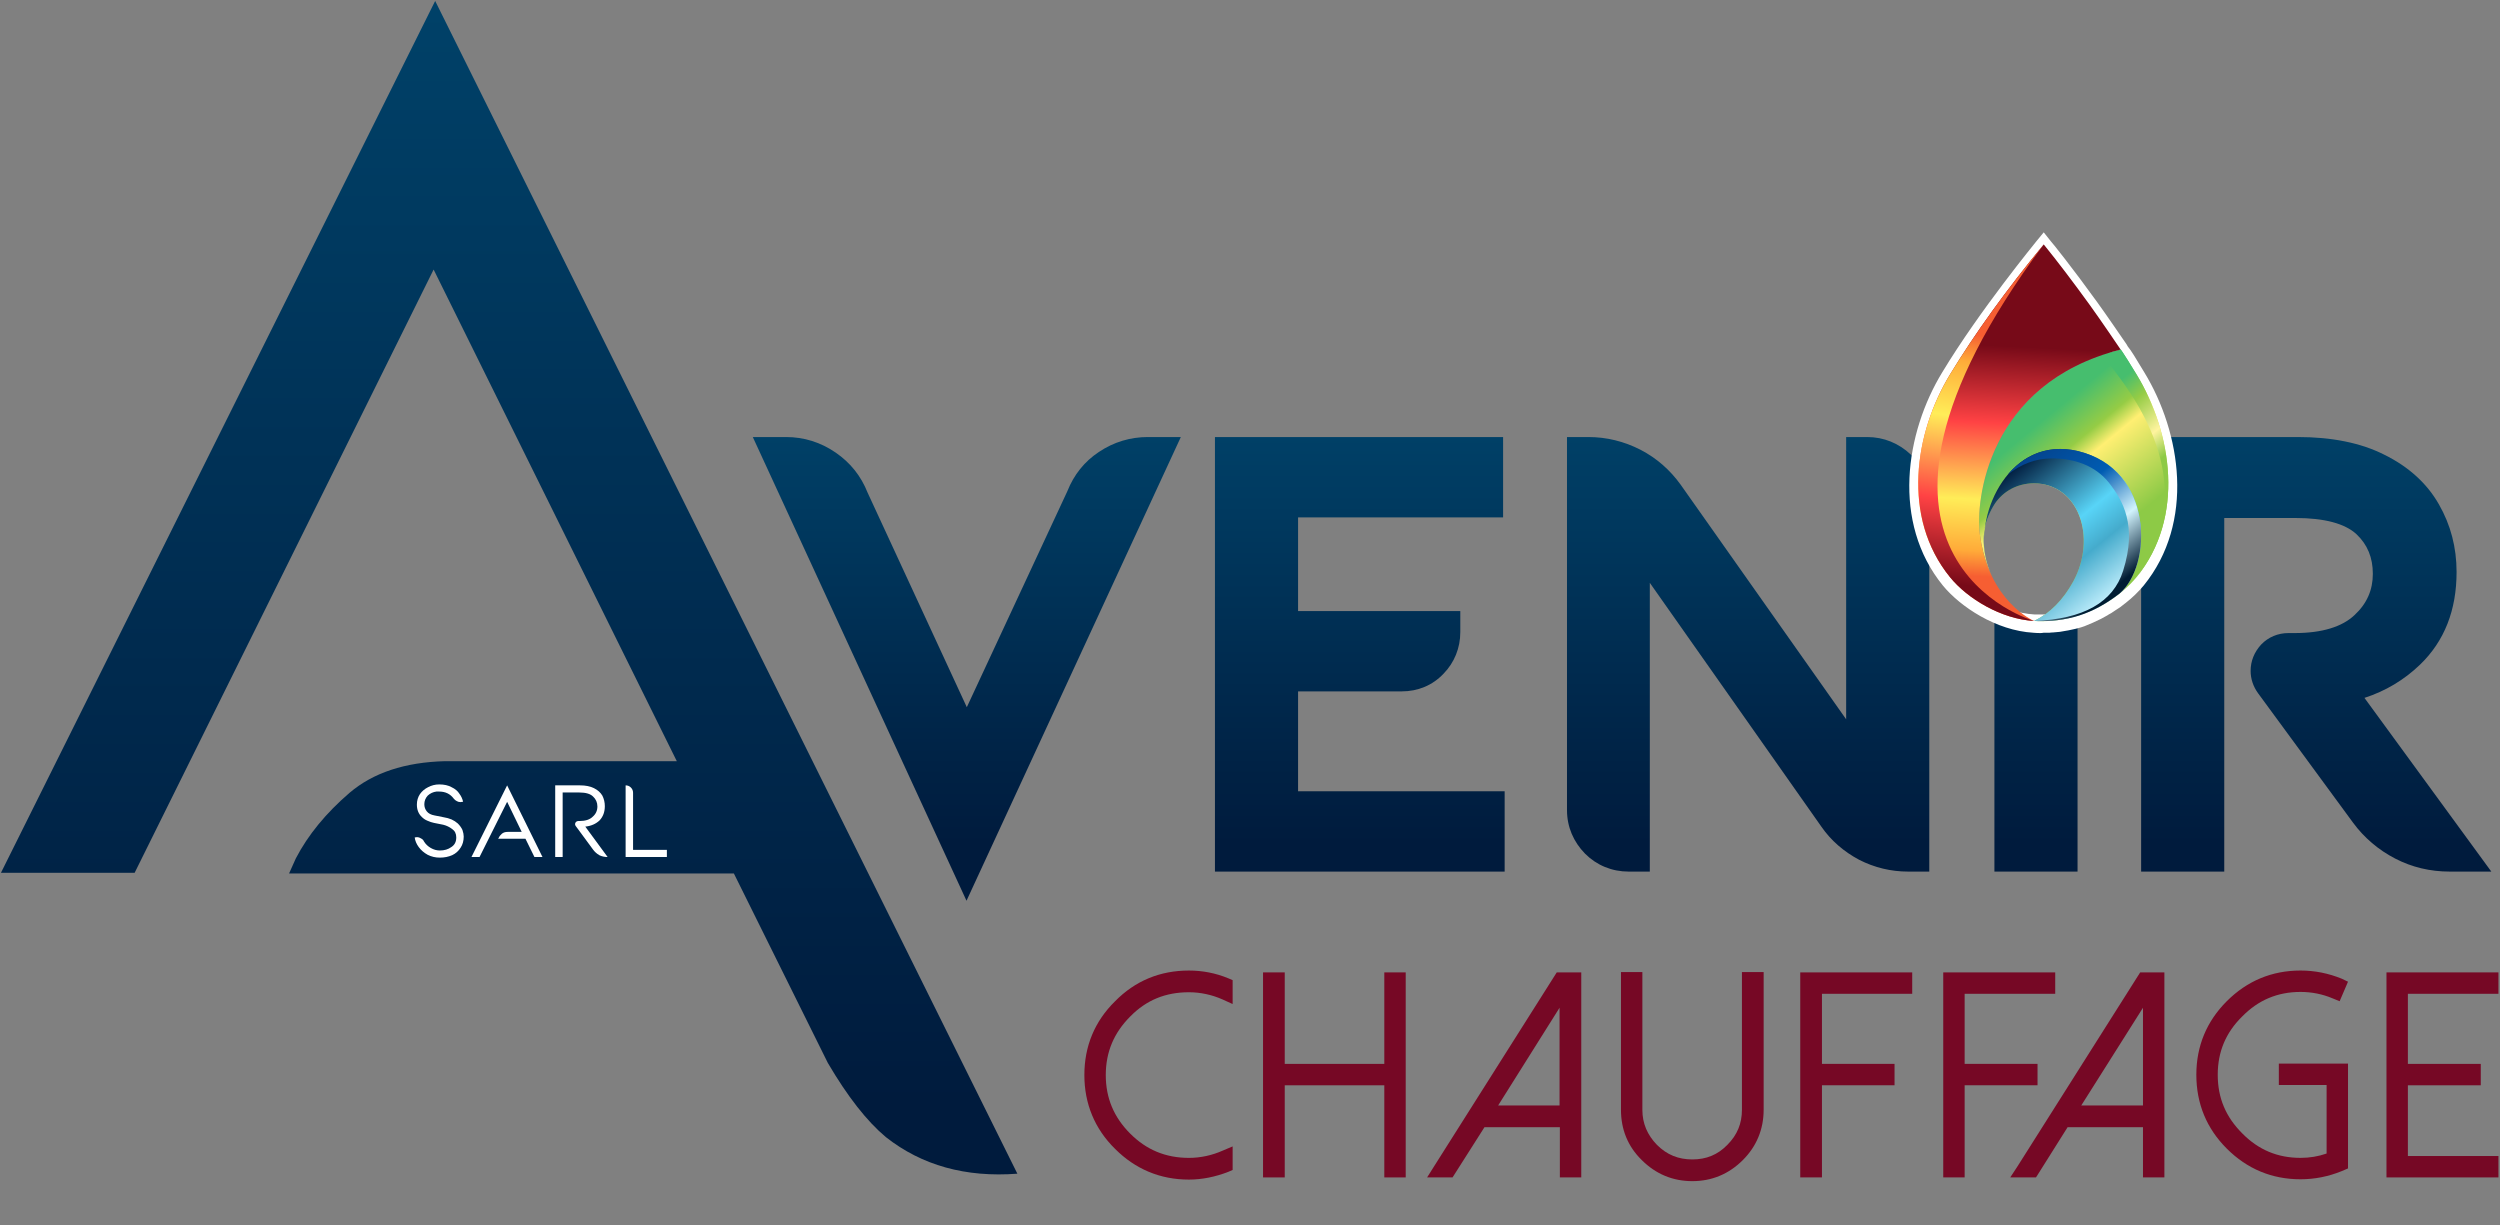 <svg version="1.2" xmlns="http://www.w3.org/2000/svg" viewBox="0 0 806 395" width="806" height="395">
	<rect x="0" y="0" width="806" height="395" fill="#808080" stroke="none"/>
	<title>Logotype - Avenir Chauffage-ai</title>
	<defs>
		<linearGradient id="g1" x1="332" y1="2.9" x2="332" y2="356.1" gradientUnits="userSpaceOnUse">
			<stop offset="0" stop-color="#004168"/>
			<stop offset="1" stop-color="#001b3d"/>
		</linearGradient>
		<linearGradient id="g2" x1="673.8" y1="137.6" x2="673.8" y2="271.9" gradientUnits="userSpaceOnUse">
			<stop offset="0" stop-color="#004168"/>
			<stop offset="1" stop-color="#001b3d"/>
		</linearGradient>
		<linearGradient id="g3" x1="384.7" y1="137.6" x2="384.7" y2="271.9" gradientUnits="userSpaceOnUse">
			<stop offset="0" stop-color="#004168"/>
			<stop offset="1" stop-color="#001b3d"/>
		</linearGradient>
		<linearGradient id="g4" x1="489.1" y1="137.6" x2="489.1" y2="271.9" gradientUnits="userSpaceOnUse">
			<stop offset="0" stop-color="#004168"/>
			<stop offset="1" stop-color="#001b3d"/>
		</linearGradient>
		<linearGradient id="g5" x1="626" y1="137.6" x2="626" y2="271.9" gradientUnits="userSpaceOnUse">
			<stop offset="0" stop-color="#004168"/>
			<stop offset="1" stop-color="#001b3d"/>
		</linearGradient>
		<linearGradient id="g6" x1="807.2" y1="137.6" x2="807.2" y2="271.9" gradientUnits="userSpaceOnUse">
			<stop offset="0" stop-color="#004168"/>
			<stop offset="1" stop-color="#001b3d"/>
		</linearGradient>
		<linearGradient id="g7" x1="676.9" y1="104.4" x2="716" y2="151.8" gradientUnits="userSpaceOnUse">
			<stop offset=".2" stop-color="#46be6e"/>
			<stop offset=".4" stop-color="#95cc45"/>
			<stop offset=".5" stop-color="#ffef72"/>
			<stop offset=".9" stop-color="#8dca46"/>
		</linearGradient>
		<linearGradient id="g8" x1="680.9" y1="114.5" x2="706.2" y2="145.2" gradientUnits="userSpaceOnUse">
			<stop offset=".2" stop-color="#46be6e"/>
			<stop offset=".4" stop-color="#95cc45"/>
			<stop offset=".7" stop-color="#fff49e"/>
			<stop offset=".9" stop-color="#8dca46"/>
		</linearGradient>
		<linearGradient id="g9" x1="674.6" y1="129.7" x2="707.8" y2="170.6" gradientUnits="userSpaceOnUse">
			<stop offset="0" stop-color="#001b3d"/>
			<stop offset=".5" stop-color="#58d4f7"/>
			<stop offset=".7" stop-color="#45abcc"/>
			<stop offset="1" stop-color="#c0eefc"/>
		</linearGradient>
		<linearGradient id="g10" x1="613.4" y1="193" x2="617.4" y2="110.2" gradientUnits="userSpaceOnUse">
			<stop offset=".1" stop-color="#f65e32"/>
			<stop offset=".2" stop-color="#ffab39"/>
			<stop offset=".4" stop-color="#ffed58"/>
			<stop offset=".7" stop-color="#ff4244"/>
			<stop offset="1" stop-color="#770a18"/>
		</linearGradient>
		<linearGradient id="g11" x1="669" y1="103.1" x2="657.2" y2="191.9" gradientUnits="userSpaceOnUse">
			<stop offset=".1" stop-color="#f65e32"/>
			<stop offset=".2" stop-color="#ffab39"/>
			<stop offset=".4" stop-color="#ffed58"/>
			<stop offset=".7" stop-color="#ff4244"/>
			<stop offset="1" stop-color="#770a18"/>
		</linearGradient>
		<linearGradient id="g12" x1="674.6" y1="127.4" x2="707.8" y2="168.3" gradientUnits="userSpaceOnUse">
			<stop offset="0" stop-color="#04418a"/>
			<stop offset=".4" stop-color="#005cb2"/>
			<stop offset=".7" stop-color="#d1f3fd"/>
			<stop offset="1" stop-color="#001c33"/>
		</linearGradient>
	</defs>
	<style>
		.s0 { fill: url(#g1) } 
		.s1 { fill: url(#g2) } 
		.s2 { fill: url(#g3) } 
		.s3 { fill: url(#g4) } 
		.s4 { fill: url(#g5) } 
		.s5 { fill: url(#g6) } 
		.s6 { fill: #760825 } 
		.s7 { fill: #004168 } 
		.s8 { fill: #4e5056 } 
		.s9 { fill: #6dc248 } 
		.s10 { fill: #ffffff } 
		.s11 { fill: url(#g7) } 
		.s12 { fill: url(#g8) } 
		.s13 { fill: url(#g9) } 
		.s14 { fill: url(#g10) } 
		.s15 { mix-blend-mode: overlay;fill: url(#g11) } 
		.s16 { fill: url(#g12) } 
	</style>
	<g id="Calque 1">
		<g id="&lt;Group&gt;">
			<path id="&lt;Compound Path&gt;" class="s0" d="m285.6 366.6q-9.2-7.7-18.7-23.9l-30.3-61.1h-143.4l2.2-4.9q5.9-11.3 17.3-21.1q11.4-9.7 30.8-10.2h74.7l-78.4-158.5l-96.4 194.5h-43.1l140-281.1l187.7 378.1q-25 1.9-42.4-11.8z" />
			<g id="&lt;Group&gt;">
				<path id="&lt;Path&gt;" class="s1" d="m643 199h26.8v82h-26.8z" />
				<path id="&lt;Path&gt;" class="s2" d="m370.1 140.9h10.6l-69.1 149.5l-68.9-149.5h10.7c5.8 0 11.2 1.7 16 5c4.8 3.3 8.2 7.6 10.3 12.9l32 69.2l32.4-69.6c2.1-5.3 5.5-9.6 10.2-12.7c4.8-3.2 10.1-4.8 15.8-4.8z" />
				<path id="&lt;Path&gt;" class="s3" d="m418.5 255.1h66.6v25.9h-93.4v-140.1h92.9v25.9h-66.1v30.2h52.3v6.8c0 5.1-1.9 9.8-5.4 13.4c-3.6 3.8-8.3 5.7-13.5 5.7h-33.4z" />
				<path id="&lt;Path&gt;" class="s4" d="m616.1 146.6c3.8 3.8 5.9 8.7 5.9 14.1v120.3h-6.8c-5.6 0-10.9-1.3-15.8-3.8c-4.9-2.6-9.1-6.2-12.2-10.7l-55.3-78.6v93.1h-6.8c-5.4 0-10.3-2-14.1-5.8c-3.7-3.8-5.8-8.6-5.8-14v-120.3h6.9c5.9 0 11.5 1.4 16.8 4.1c5.2 2.7 9.5 6.5 12.9 11.2l53.4 75.7v-91h6.8c5.3 0 10.2 2 14.1 5.7z" />
				<path id="&lt;Path&gt;" class="s5" d="m803.2 281h-13.4c-6.3 0-12.2-1.4-17.6-4.2c-5.4-2.8-10-6.7-13.6-11.6l-30.6-41.7c-1.6-2.2-2.4-4.7-2.4-7.2c0-3.2 1.2-6.1 3.4-8.5c2.3-2.4 5.4-3.7 8.8-3.7h2c8.8 0 15.3-2 19.3-5.8c4-3.7 5.9-8.1 5.9-13.3c0-5.2-1.7-9.4-5.3-12.8c-3.7-3.4-10.3-5.2-19.7-5.2h-22.9v114h-26.8v-140.1h50.6c10.9 0 20.3 1.9 27.8 5.7c7.9 3.9 13.8 9.3 17.6 16c3.8 6.6 5.7 13.9 5.7 21.8c0 12.3-3.9 22.3-11.8 29.9c-5.1 4.9-11.1 8.5-17.9 10.7z" />
			</g>
			<g id="&lt;Group&gt;">
				<path id="&lt;Path&gt;" class="s6" d="m396 315.4l1.4 0.6v1.5v2.6v3.6l-3.3-1.5c-3.4-1.5-7.1-2.3-10.8-2.3c-7.5 0-13.7 2.5-18.9 7.8c-5.3 5.3-7.9 11.5-7.9 18.9c0 7.4 2.6 13.6 7.9 18.9c5.2 5.2 11.4 7.8 18.9 7.8c3.7 0 7.4-0.8 10.8-2.3l3.3-1.4v3.6v2.4v1.6l-1.4 0.6c-4.1 1.6-8.4 2.5-12.7 2.5c-9.3 0-17.3-3.4-23.8-9.9c-6.6-6.5-9.9-14.6-9.9-23.8c0-9.3 3.3-17.3 9.9-23.8c6.5-6.6 14.5-9.9 23.8-9.9c4.3 0 8.6 0.8 12.7 2.5z" />
				<path id="&lt;Path&gt;" class="s6" d="m450.9 313.5h2.3v2.3v61.5v2.3h-2.3h-2.3h-2.3v-2.3v-27.4h-32.1v27.4v2.3h-2.3h-2.3h-2.4v-2.3v-61.5v-2.3h2.4h2.3h2.3v2.3v27.2h32.1v-27.2v-2.3h2.3z" />
				<path id="&lt;Compound Path&gt;" fill-rule="evenodd" class="s6" d="m509.8 313.5v66.1h-6.9v-16.2h-24.3l-9.6 15.1l-0.7 1.1h-8.2l2.2-3.5l38.9-61.5l0.7-1.1zm-4.6 3.4l-26.4 41.8zm-2.4 8l-19.8 31.5h19.8z" />
				<path id="&lt;Compound Path&gt;" fill-rule="evenodd" class="s6" d="m568.6 313.4v44.4c0 6.3-2.3 11.8-6.7 16.2c-4.5 4.5-10 6.8-16.3 6.8c-6.3 0-11.8-2.3-16.3-6.8c-4.5-4.4-6.7-9.9-6.7-16.2v-44.4h6.9v44.4c0 4.4 1.6 8.1 4.7 11.3c3.2 3.2 6.9 4.7 11.4 4.7c4.5 0 8.2-1.5 11.3-4.7c3.2-3.2 4.7-6.9 4.7-11.3v-44.4zm-27.6 62.2c-1.6-0.4-3-1.1-4.4-1.9c1.4 0.8 2.8 1.5 4.4 1.9zm1 0.2q-0.5-0.1-1-0.2q0.5 0.1 1 0.2z" />
				<path id="&lt;Path&gt;" class="s6" d="m614.2 313.5h2.3v2.3v2.3v2.3h-2.3h-26.8v22.6h21.1h2.3v2.3v2.3v2.3h-2.3h-21.1v27.4v2.3h-2.3h-2.3h-2.4v-2.3v-61.5v-2.3h2.4z" />
				<path id="&lt;Path&gt;" class="s6" d="m654.5 349.9h-21.1v27.4v2.3h-2.3h-2.3h-2.3v-2.3v-61.5v-2.3h2.3h31.4h2.4v2.3v2.3v2.3h-2.4h-26.8v22.6h21.1h2.4v2.3v2.3v2.3z" />
				<path id="&lt;Compound Path&gt;" fill-rule="evenodd" class="s6" d="m697.8 313.5v66.1h-6.9v-16.2h-24.3l-9.5 15.1l-0.7 1.1h-8.3l2.3-3.5l38.9-61.5l0.7-1.1zm-4.6 3.4l-26.5 41.8zm-2.3 8l-19.9 31.5h19.9z" />
				<path id="&lt;Path&gt;" class="s6" d="m754.7 342.9h2.3v2.3v29.9v1.6l-1.4 0.6l-0.7 0.3c-4.2 1.7-8.6 2.6-13.2 2.6c-9.2 0-17.2-3.3-23.8-9.9c-6.5-6.5-9.8-14.5-9.8-23.8c0-9.2 3.3-17.2 9.8-23.7c6.6-6.6 14.6-9.9 23.8-9.9c4.6 0 9 0.9 13.2 2.6l2.1 1l-0.9 2.1l-0.9 2.1l-0.9 2.1l-2.2-0.9c-3.3-1.4-6.8-2.1-10.4-2.1c-7.4 0-13.6 2.6-18.8 7.9c-5.3 5.2-7.9 11.4-7.9 18.8c0 7.5 2.6 13.6 7.9 18.9c5.2 5.3 11.4 7.9 18.8 7.9q4.4 0 8.4-1.4v-22.1h-13.1h-2.3v-2.3v-2.3v-2.3h2.3z" />
				<path id="&lt;Compound Path&gt;" fill-rule="evenodd" class="s6" d="m805.5 313.5v6.9h-29.2v22.6h23.5v6.9h-23.5v22.8h29.2v6.9h-36.1v-66.1zm-31.5 61.5h29.2z" />
			</g>
			<g id="&lt;Group&gt;">
				<path id="&lt;Compound Path&gt;" fill-rule="evenodd" class="s7" d="m3.7 487.8h-1.3v-33.2h11.7q3.6 0 6.1 2.5q2.5 2.6 2.5 6.1q0 3.6-2.5 6.2q-2.5 2.5-6.1 2.5h-10.4zm0-17.1h10.4q3.1 0 5.2-2.2q2.2-2.2 2.2-5.2q0-3.1-2.2-5.3q-2.1-2.2-5.2-2.2h-10.4z" />
				<path id="&lt;Compound Path&gt;" class="s7" d="m30.6 454.6v31.9h15.7v1.3h-16.9v-33.2z" />
				<path id="&lt;Compound Path&gt;" fill-rule="evenodd" class="s7" d="m50.2 483.1q-4.9-4.9-4.9-11.9q0-7 4.9-12q5-4.9 12-4.9q7 0 11.9 4.9q5 5 5 12q0 7-5 11.9q-4.9 5-11.9 5q-7 0-12-5zm0.9-23q-4.6 4.6-4.6 11.1q0 6.5 4.6 11.1q4.6 4.6 11.1 4.6q6.5 0 11-4.6q4.6-4.6 4.6-11.1q0-6.5-4.6-11.1q-4.5-4.6-11-4.6q-6.5 0-11.1 4.6z" />
				<path id="&lt;Compound Path&gt;" class="s7" d="m117.2 454.6v33.2h-1.2v-32l-13.8 32h-1.6l-13.8-32v32h-1.2v-33.2h2l13.8 31.9l13.8-31.9z" />
				<path id="&lt;Compound Path&gt;" fill-rule="evenodd" class="s7" d="m124.9 487.8v-33.2h9.6q3.5 0 6 2.5q2.5 2.5 2.5 6q0 2.4-1.2 4.5q-1.2 2-3.3 3.1q2.9 0.7 4.8 3q1.9 2.4 1.9 5.4q0 3.6-2.5 6.1q-2.6 2.6-6.1 2.6zm1.2-17.3h8.4q3 0 5.1-2.2q2.2-2.1 2.2-5.2q0-3-2.2-5.1q-2.1-2.2-5.1-2.2h-8.4zm0 16.1h10.4q3.1 0 5.3-2.2q2.1-2.2 2.1-5.2q0-3.1-2.1-5.3q-2.2-2.1-5.3-2.1h-10.4z" />
				<path id="&lt;Compound Path&gt;" class="s7" d="m168.8 454.6v1.2h-15.8v14.7h12.7v1.2h-12.7v14.8h15.8v1.3h-17v-33.2z" />
				<path id="&lt;Compound Path&gt;" fill-rule="evenodd" class="s7" d="m195 487.8l-8.3-15.9h-10v15.9h-1.3v-33.2h11.7q3.6 0 6.1 2.5q2.6 2.6 2.6 6.1q0 3.4-2.3 5.8q-2.1 2.5-5.4 2.8l8.3 16zm-18.3-17.2h10.4q3.1 0 5.2-2.1q2.2-2.2 2.2-5.3q0-3-2.2-5.2q-2.1-2.2-5.2-2.2h-10.4z" />
				<path id="&lt;Compound Path&gt;" class="s7" d="m204.2 487.8h-1.3v-33.2h1.3z" />
				<path id="&lt;Compound Path&gt;" class="s7" d="m228.9 454.6v1.2h-15.7v14.7h12.7v1.2h-12.7v14.8h15.7v1.3h-16.9v-33.2z" />
				<path id="&lt;Compound Path&gt;" class="s8" d="m256.7 470.4q0 1.4-1 2.4q-1 1-2.4 1q-1.4 0-2.4-1q-0.9-1-0.9-2.4q0-1.3 0.9-2.3q1-1 2.4-1q1.4 0 2.4 1q1 1 1 2.3z" />
				<path id="&lt;Compound Path&gt;" class="s6" d="m294.4 486.9q3.4 0 6.4-1.4v1.4q-3.1 1.2-6.4 1.2q-7 0-11.9-4.9q-5-5-5-12q0-7 5-12q4.9-4.9 11.9-4.9q3.3 0 6.4 1.2v1.4q-3-1.4-6.4-1.4q-6.5 0-11 4.6q-4.6 4.6-4.6 11.1q0 6.5 4.6 11.1q4.5 4.6 11 4.6z" />
				<path id="&lt;Compound Path&gt;" class="s6" d="m329.8 454.6v33.2h-1.3v-16.1h-19.8v16.1h-1.3v-33.2h1.3v15.9h19.8v-15.9z" />
				<path id="&lt;Compound Path&gt;" fill-rule="evenodd" class="s6" d="m359.1 454.6v33.2h-1.2v-8.8h-15.1l-5.5 8.8h-1.5l6.2-9.8v-0.3h0.1l14.7-23.1zm-15.5 23.1h14.3v-22.5z" />
				<path id="&lt;Compound Path&gt;" class="s6" d="m370.6 485.1q-3.3-3.2-3.3-7.9v-22.6h1.3v22.6q0 4.1 2.9 7q2.9 3 7 3q4.1 0 7-3q2.9-2.9 2.9-7v-22.6h1.3v22.6q0 4.7-3.3 7.9q-3.3 3.3-7.9 3.3q-4.6 0-7.9-3.3z" />
				<path id="&lt;Compound Path&gt;" class="s6" d="m414.3 454.6v1.2h-15.7v14.7h12.7v1.2h-12.7v16.1h-1.2v-33.2z" />
				<path id="&lt;Compound Path&gt;" class="s6" d="m438 454.6v1.2h-15.7v14.7h12.6v1.2h-12.6v16.1h-1.3v-33.2z" />
				<path id="&lt;Compound Path&gt;" fill-rule="evenodd" class="s6" d="m455.9 454.6v33.2h-1.3v-8.8h-15l-5.6 8.8h-1.4l6.2-9.8v-0.3h0.1l14.7-23.1zm-15.5 23.1h14.2v-22.5z" />
				<path id="&lt;Compound Path&gt;" class="s6" d="m467.7 483.1q-5-4.9-5-11.9q0-7 5-12q4.9-4.9 11.9-4.9q3.5 0 6.6 1.3l-0.5 1.1q-2.9-1.2-6.1-1.2q-6.5 0-11 4.6q-4.6 4.6-4.6 11.1q0 6.5 4.6 11.1q4.5 4.6 11 4.6q3 0 5.8-1.1v-14.1h-8.3v-1.3h9.5v16.2l-0.4 0.2q-3.1 1.3-6.6 1.3q-7 0-11.9-5z" />
				<path id="&lt;Compound Path&gt;" class="s6" d="m511.6 454.6v1.2h-15.7v14.7h12.6v1.2h-12.6v14.8h15.7v1.3h-17v-33.2z" />
				<path id="&lt;Compound Path&gt;" class="s8" d="m539.3 470.4q0 1.4-1 2.4q-0.9 1-2.3 1q-1.4 0-2.4-1q-1-1-1-2.4q0-1.3 1-2.3q1-1 2.4-1q1.4 0 2.3 1q1 1 1 2.3z" />
				<path id="&lt;Compound Path&gt;" class="s9" d="m578.5 454.6v1.2h-15.8v14.7h12.7v1.2h-12.7v14.8h15.8v1.3h-17v-33.2zm-7.7-6.5l-1 5.5h-0.6v-5.5z" />
				<path id="&lt;Compound Path&gt;" class="s9" d="m586.4 454.6v31.9h15.7v1.3h-16.9v-33.2z" />
				<path id="&lt;Compound Path&gt;" class="s9" d="m625.6 454.6v1.2h-15.7v14.7h12.7v1.2h-12.7v14.8h15.7v1.3h-16.9v-33.2z" />
				<path id="&lt;Compound Path&gt;" class="s9" d="m647.9 486.9q3.4 0 6.4-1.4v1.4q-3.1 1.2-6.4 1.2q-7 0-11.9-4.9q-5-5-5-12q0-7 5-12q4.9-4.9 11.9-4.9q3.3 0 6.4 1.2v1.4q-3-1.4-6.4-1.4q-6.5 0-11 4.6q-4.6 4.6-4.6 11.1q0 6.5 4.6 11.1q4.5 4.6 11 4.6z" />
				<path id="&lt;Compound Path&gt;" class="s9" d="m681.2 454.6v1.2h-10.2v32h-1.3v-32h-10.2v-1.2z" />
				<path id="&lt;Compound Path&gt;" fill-rule="evenodd" class="s9" d="m707.2 487.8l-8.3-15.9h-10v15.9h-1.2v-33.2h11.6q3.6 0 6.1 2.5q2.6 2.6 2.6 6.1q0 3.4-2.2 5.8q-2.2 2.5-5.5 2.8l8.3 16zm-18.3-17.2h10.4q3.1 0 5.2-2.1q2.2-2.2 2.2-5.3q0-3-2.2-5.2q-2.1-2.2-5.2-2.2h-10.4z" />
				<path id="&lt;Compound Path&gt;" class="s9" d="m716.4 487.8h-1.3v-33.2h1.3z" />
				<path id="&lt;Compound Path&gt;" class="s9" d="m739.8 486.9q3.3 0 6.4-1.4v1.4q-3.1 1.2-6.4 1.2q-7 0-12-4.9q-5-5-5-12q0-7 5-12q5-4.9 12-4.9q3.3 0 6.4 1.2v1.4q-3.1-1.4-6.4-1.4q-6.5 0-11.1 4.6q-4.6 4.6-4.6 11.1q0 6.5 4.6 11.1q4.6 4.6 11.1 4.6z" />
				<path id="&lt;Compound Path&gt;" class="s9" d="m754 487.8h-1.2v-33.2h1.2z" />
				<path id="&lt;Compound Path&gt;" class="s9" d="m782.1 454.6v1.2h-10.2v32h-1.2v-32h-10.3v-1.2z" />
				<path id="&lt;Compound Path&gt;" class="s9" d="m805.6 454.6v1.2h-15.8v14.7h12.7v1.2h-12.7v14.8h15.8v1.3h-17v-33.2zm-7.7-6.5l-1 5.5h-0.6v-5.5z" />
			</g>
			<g id="&lt;Group&gt;">
				<path id="&lt;Compound Path&gt;" class="s10" d="m149.1 267.6q0.4 1.2 0.4 2.1q0 2.1-1 3.6q-1 1.6-2.7 2.4q-1.8 0.8-4 0.8q-2.1 0-3.9-0.9q-1.8-1-2.9-2.5q-1.1-1.5-1.3-3.1q0.4-0.1 0.7-0.1q0.7 0 1.3 0.4q0.7 0.3 1 1q0.8 1.3 2.2 2.1q1.4 0.8 2.9 0.8q2.2 0 3.7-1.1q1.6-1 1.6-3.1q0-1.8-1.3-2.7q-1.3-1-2.9-1.4l-3-0.6q-1-0.2-2.1-0.7q-1-0.4-1.8-1.2q-1.6-1.5-1.6-4q0-1.9 1-3.4q1-1.4 2.6-2.2q1.7-0.9 3.6-0.9q2.4 0 4 0.9q1.7 0.8 2.5 2.1q0.9 1.2 1.2 2.6h-0.2q-0.4 0.1-0.6 0.1q-0.7 0-1.2-0.3q-0.6-0.3-1-0.8q-1.7-2.3-4.7-2.3q-0.3 0-0.9 0q-1.6 0.2-2.8 1.3q-1.1 1.2-1.1 2.8q0 1.3 0.8 2.3q0.8 1 2.5 1.3l3 0.6q1.3 0.2 2.5 0.7q1.1 0.5 2 1.3q1 1 1.5 2.1z" />
				<path id="&lt;Compound Path&gt;" class="s10" d="m172.3 276.3l-2.9-5.9h-8.8l0.2-0.3q0.3-0.7 1-1.3q0.7-0.6 1.9-0.6h4.5l-4.7-9.7l-8.9 17.8h-2.6l11.5-23.1l11.4 23.1z" />
				<path id="&lt;Compound Path&gt;" class="s10" d="m193.2 275.7q-1.2-0.7-2-1.8l-5-6.8l-0.6-0.8q-0.2-0.3-0.2-0.6q0-0.4 0.3-0.7q0.3-0.3 0.7-0.3h0.4q2.9 0 4.3-1.4q1.5-1.3 1.5-3.3q0-1.9-1.4-3.2q-1.3-1.3-4.4-1.3h-5.4v20.8h-2.4v-23.1h8q2.7 0 4.5 0.9q1.8 0.9 2.7 2.4q0.8 1.6 0.8 3.4q0 2.8-1.7 4.6q-1.8 1.7-4.6 2l7.2 9.8q-1.5 0-2.7-0.6z" />
				<path id="&lt;Compound Path&gt;" class="s10" d="m215 276.3h-13.3v-23.1q1 0 1.7 0.7q0.7 0.7 0.7 1.7v18.4h10.9z" />
			</g>
			<g id="&lt;Group&gt;">
				<g id="&lt;Group&gt;">
					<path id="&lt;Compound Path&gt;" fill-rule="evenodd" class="s10" d="m657.8 204.1q-1.1 0-2.2-0.1c-12.1-0.7-23.6-8.4-29.2-15.2c-16.6-20.4-12.1-49.3-0.2-68.8c12-19.9 30.2-42 30.4-42.3l2.3-2.8l2.3 2.9c0.1 0 7 8.6 15 19.7c2.9 4 7.6 10.9 9.4 13.5l0.4 0.7c1 1.2 2.5 3.6 5.3 8.3c11.9 19.5 16.4 48.4-0.2 68.8c-1.6 1.9-3.5 3.8-5.8 5.6l-0.4 0.3c-0.8 0.7-1.8 1.4-2.8 2q-0.7 0.5-1.5 1l-0.2 0.1c-0.4 0.2-0.7 0.4-1 0.6q-1 0.5-2 1.1c-1.8 0.9-3.6 1.7-5.4 2.4c-1 0.4-3.9 1.2-7.9 1.8q-1.1 0.1-2.2 0.2q-0.6 0-1.2 0.1q-0.9 0-1.9 0q-0.5 0.1-1 0.1zm1.1-119.7c-5.3 6.6-18.3 23.4-27.7 38.7c-10.7 17.7-15 43.8-0.2 62c4.8 5.8 14.6 12.4 24.9 13q1.5 0 2.8 0q0.9 0 1.7-0.1q0.5 0 1 0q0.9-0.1 1.9-0.2c3.7-0.5 6.1-1.3 6.6-1.5q2.4-0.9 4.8-2.1q0.9-0.5 1.8-1l1-0.6q0.7-0.4 1.3-0.8q1.4-0.9 2.6-1.9h0.1c2-1.7 3.7-3.2 5-4.8c14.8-18.2 10.5-44.3-0.2-62c-3.9-6.3-5-7.8-5-7.8l0.7-0.5l-0.7 0.5l-1-1.5c-1.9-2.7-6.2-9.1-8.9-12.8c-5.2-7.1-9.9-13.2-12.5-16.6z" />
				</g>
				<g id="&lt;Group&gt;">
					<path id="&lt;Path&gt;" class="s11" d="m688.8 186.1c-4.4 5.4-16.3 15.1-33 14.1q7.7-3.8 12.6-12.7c7.7-14.2 1.9-31.5-12.7-31.7c-5.5 0.1-9.8 2.6-12.5 6.5c-4.2 5.9-4.9 15-1.1 23.3q-0.6-1.3-1.2-2.7c-1.1-3.1-2.1-6.6-2.6-10.7c-1.4-10.3 2.1-48.5 45.4-59.5c-0.4-0.6 0.5 0.4 5.1 8c11.5 18.9 15.7 46.1 0 65.4z" />
					<path id="&lt;Path&gt;" class="s12" d="m688.8 186.1q22.8-31.7-11.2-71.6q2.9-1 6.1-1.8c-0.4-0.6 0.5 0.4 5.1 8c11.5 18.9 15.7 46.1 0 65.4z" />
					<path id="&lt;Path&gt;" class="s13" d="m655.8 200.2q7.7-3.8 12.6-12.7c7.7-14.2 1.9-31.5-12.7-31.7c-5.5 0.1-9.8 2.6-12.5 6.5q-5.2 8-3 17.4c-3.3-14.4 7.8-39.3 29.6-34.3c24.9 5.9 24.1 37.2 13.5 46c-8.6 6.6-16.7 9.2-27.5 8.8z" />
					<path id="&lt;Path&gt;" class="s14" d="m655.8 200.2c-10.6-0.6-21.5-7.2-27.1-14.1c-15.7-19.3-11.5-46.5 0-65.4q12.1-19.9 30.2-41.9q6.8 8.4 14.9 19.6c3.4 4.7 9.5 13.7 9.9 14.3c-43.3 11-46.8 49.2-45.4 59.5c2.8 21.9 17.5 28 17.5 28z" />
					<path id="&lt;Path&gt;" class="s15" d="m655.8 200.2c-10.6-0.6-21.5-7.2-27.1-14.1c-15.7-19.3-11.5-46.5 0-65.4q12.1-19.9 30.2-41.9c-75.2 101-3.1 121.4-3.1 121.4z" />
					<path id="&lt;Path&gt;" class="s16" d="m683.3 191.4c10.6-8.8 11.4-40.1-13.5-46c-10.3-2.4-17.9 2.1-22.5 7.6q6.5-5.1 13.9-5.2c7.5-0.1 14.3 2.3 18.7 7.8c4.5 5.7 9.2 13.8 4.6 28.4q-4.8 15.3-28.7 16.2c10.8 0.4 18.9-2.2 27.5-8.8z" />
				</g>
			</g>
		</g>
	</g>
</svg>